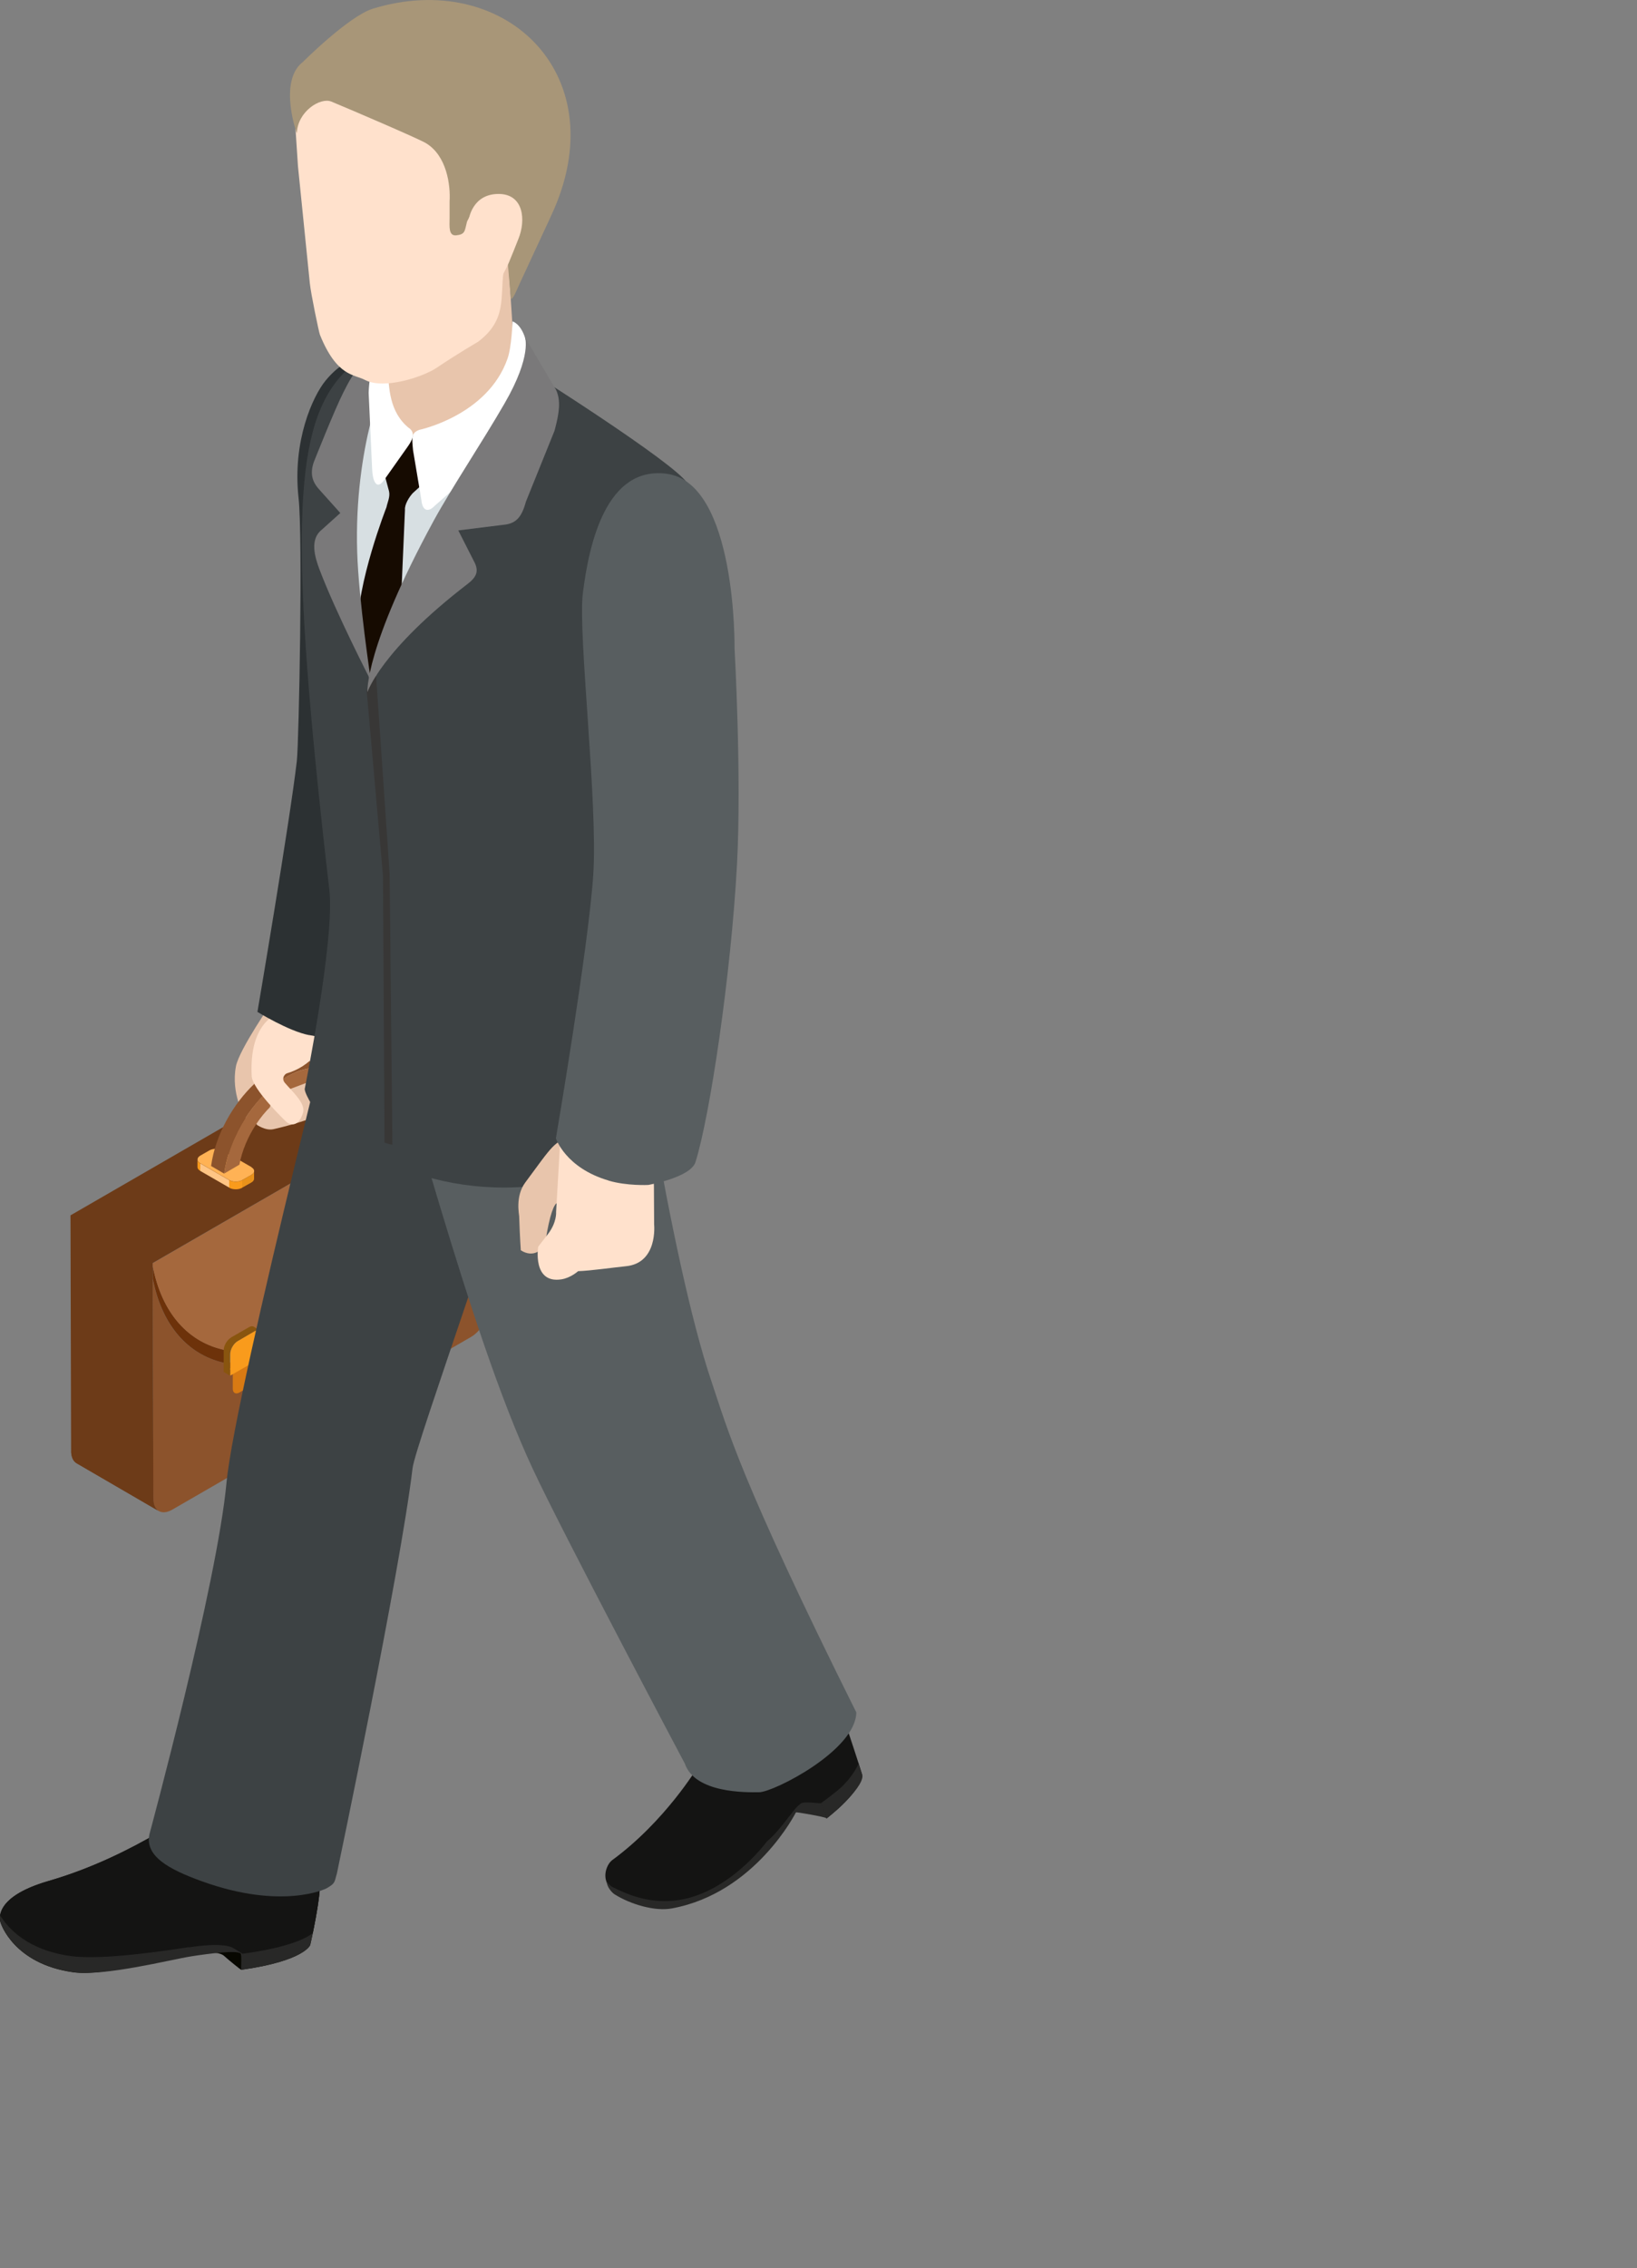 <?xml version="1.0" encoding="UTF-8"?>
<svg id="_レイヤー_2" data-name="レイヤー 2" xmlns="http://www.w3.org/2000/svg" width="159.99" height="221.5" xmlns:xlink="http://www.w3.org/1999/xlink" viewBox="0 0 159.99 221.5">
  <rect x="0" y="0" width="159.99" height="221.5" fill="#808080" stroke="none"/>
  <defs>
    <style>
      .cls-1 {
        clip-path: url(#clippath);
      }

      .cls-2 {
        fill: none;
      }

      .cls-2, .cls-3, .cls-4, .cls-5, .cls-6, .cls-7, .cls-8, .cls-9, .cls-10, .cls-11, .cls-12, .cls-13, .cls-14, .cls-15, .cls-16, .cls-17, .cls-18, .cls-19, .cls-20, .cls-21, .cls-22, .cls-23, .cls-24, .cls-25, .cls-26, .cls-27, .cls-28, .cls-29, .cls-30, .cls-31, .cls-32, .cls-33, .cls-34, .cls-35, .cls-36, .cls-37, .cls-38, .cls-39, .cls-40, .cls-41, .cls-42, .cls-43 {
        stroke-width: 0px;
      }

      .cls-44, .cls-29 {
        fill: #8c532c;
      }

      .cls-45 {
        clip-path: url(#clippath-1);
      }

      .cls-46 {
        clip-path: url(#clippath-4);
      }

      .cls-47 {
        clip-path: url(#clippath-3);
      }

      .cls-48 {
        clip-path: url(#clippath-2);
      }

      .cls-49 {
        clip-path: url(#clippath-6);
      }

      .cls-50 {
        clip-path: url(#clippath-5);
      }

      .cls-51 {
        isolation: isolate;
      }

      .cls-52 {
        opacity: 0;
      }

      .cls-3 {
        fill: #f99b1c;
      }

      .cls-4 {
        fill: #75460d;
      }

      .cls-5 {
        fill: #7a797a;
      }

      .cls-6 {
        fill: #282827;
      }

      .cls-7 {
        fill: #454f0b;
      }

      .cls-8 {
        fill: #2c3133;
      }

      .cls-9 {
        fill: #586813;
      }

      .cls-10 {
        fill: #5c361d;
      }

      .cls-11 {
        fill: #89550f;
      }

      .cls-12 {
        fill: #723919;
      }

      .cls-13 {
        fill: #383736;
      }

      .cls-14 {
        fill: #3d4244;
      }

      .cls-15 {
        fill: #585e60;
      }

      .cls-16 {
        fill: #093c4c;
      }

      .cls-17 {
        fill: #0b9999;
      }

      .cls-18 {
        fill: #141413;
      }

      .cls-19 {
        fill: #14546d;
      }

      .cls-20 {
        fill: #070700;
      }

      .cls-21 {
        fill: #160b01;
      }

      .cls-22 {
        fill: #d7dfe2;
      }

      .cls-23 {
        fill: #d5dfef;
      }

      .cls-24 {
        fill: #bf8d3c;
      }

      .cls-25 {
        fill: #d8b39a;
      }

      .cls-26 {
        fill: #d87a13;
      }

      .cls-27 {
        fill: #a5683d;
      }

      .cls-28 {
        fill: #a89678;
      }

      .cls-30 {
        fill: #90af0e;
      }

      .cls-31 {
        fill: #6d3b18;
      }

      .cls-32 {
        fill: #6d320a;
      }

      .cls-33 {
        fill: #738c25;
      }

      .cls-34 {
        fill: #f2d3bd;
      }

      .cls-35 {
        fill: #ffe1cc;
      }

      .cls-36 {
        fill: #fff;
      }

      .cls-37 {
        fill: #eb921a;
      }

      .cls-38 {
        fill: #ffe8d9;
      }

      .cls-39 {
        fill: #ea921a;
      }

      .cls-40 {
        fill: #ffb255;
      }

      .cls-41 {
        fill: #ffc585;
      }

      .cls-42 {
        fill: #e8c5ac;
      }

      .cls-43 {
        fill: #f5f5f5;
      }
    </style>
    <clipPath id="clippath">
      <path class="cls-2" d="m19.3,113.98v-.74c0,.13.09.27.28.37v.74c-.19-.1-.28-.24-.28-.37Z"/>
    </clipPath>
    <clipPath id="clippath-1">
      <path class="cls-2" d="m24.83,114.37v.75c0,.13-.09.26-.26.36v-.74c.18-.1.26-.24.26-.37Z"/>
    </clipPath>
    <clipPath id="clippath-2">
      <path class="cls-2" d="m23.68,115.25v.74c-.35.21-.93.21-1.28,0v-.74c.36.21.93.21,1.28,0Z"/>
    </clipPath>
    <clipPath id="clippath-3">
      <path class="cls-2" d="m30,107.72v-.74c0,.14.09.26.27.37v.74c-.18-.1-.27-.23-.27-.37Z"/>
    </clipPath>
    <clipPath id="clippath-4">
      <path class="cls-2" d="m35.54,108.09v.75c0,.14-.09.27-.27.37v-.75c.17-.1.27-.24.27-.38Z"/>
    </clipPath>
    <clipPath id="clippath-5">
      <path class="cls-2" d="m34.39,108.99v.74c-.35.2-.93.2-1.29,0v-.74c.36.2.94.2,1.29,0Z"/>
    </clipPath>
    <clipPath id="clippath-6">
      <path class="cls-29" d="m30.11,105.78l1.29.74c.6.35,1.06,1,1.26,1.89l-1.28-.75c-.21-.89-.65-1.53-1.26-1.88Z"/>
    </clipPath>
  </defs>
  <g id="_イラストの調整版" data-name="イラストの調整版">
    <g>
      <g>
        <g>
          <path class="cls-32" d="m40.72,121.51c6.09-8.13,7.03-16.69,7.08-17.14v1.55s-.18.96-.18.96c-.48,2.75-2.11,9.61-6.89,15.95v-1.32Z"/>
          <g class="cls-51">
            <g class="cls-51">
              <path class="cls-32" d="m25.27,133.76c0,.28-.12.59-.3.85l.3-.85Z"/>
            </g>
          </g>
          <path class="cls-12" d="m15.53,147.57l-8.02-4.66c-.34-.19-.54-.6-.55-1.18l8.03,4.66c0,.58.21.99.53,1.18h0Z"/>
          <polygon class="cls-10" points="14.92 123.59 6.91 118.93 6.91 118.68 14.92 123.35 14.92 123.59"/>
          <path class="cls-4" d="m22.74,133.87v1.74c0,.21.07.35.19.41l-.32-.18c-.11-.07-.19-.21-.19-.42v-1.73s.32.18.32.18Z"/>
          <g>
            <g class="cls-51">
              <g class="cls-51">
                <path class="cls-32" d="m40.72,124.83c0,.28-.11.59-.3.85l.3-.85Z"/>
              </g>
            </g>
            <path class="cls-29" d="m14.92,123.35v1.55s.17.74.17.74c1.02,4.18,3.56,6.8,6.99,7.49,0,0,7.15-1.03,9.35-2.3,2.32-1.35,5.94-4.64,6.34-4.88l2.94-3.13c4.79-6.34,6.41-13.2,6.89-15.95l.19-.96.06,21.5c0,1.16-.82,2.59-1.84,3.17l-29.19,16.86c-1.01.58-1.84.11-1.84-1.06l-.07-23.04Z"/>
            <path class="cls-32" d="m14.92,123.59c.88,4.65,3.52,7.55,7.16,8.26,0,.04,0,.09,0,.14v1.14c-3.42-.69-5.96-3.31-6.98-7.49l-.17-.74v-1.3Z"/>
            <path class="cls-27" d="m47.79,104.37c-.05.45-.98,9.01-7.08,17.14v-.27c0-.47-.34-.65-.74-.42l-1.71,1c-.41.23-.73.8-.73,1.26v2.08c-1.71,1.68-3.71,3.25-6.03,4.58-2.2,1.28-4.31,2.01-6.24,2.23v-1.8c0-.46-.34-.67-.75-.43l-1.7,1c-.37.21-.68.7-.73,1.13-3.64-.71-6.28-3.61-7.16-8.26v-.24s10.28-5.94,10.28-5.94l1.5-.87,9.25-5.34,1.49-.87,10.35-5.97Z"/>
            <path class="cls-31" d="m39.77,99.7l8.02,4.67-32.87,18.98v1.55s.07,21.49.07,21.49c0,.58.21.99.53,1.18l-8.02-4.66c-.34-.19-.54-.6-.55-1.18l-.06-23.04,32.87-18.98Z"/>
            <path class="cls-32" d="m25.3,131.87c1.94-.23,4.04-.96,6.24-2.22,2.33-1.35,4.32-2.91,6.04-4.59l.77.18-.17.57c-1.71,1.68-4.3,3.75-6.63,5.1-2.2,1.27-4.3,2-6.24,2.23v-1.27Z"/>
            <polygon class="cls-37" points="22.74 133.87 22.42 133.69 25.03 132.18 25.35 132.38 22.74 133.87"/>
            <path class="cls-26" d="m25.35,132.38v1.73c0,.41-.28.91-.63,1.11l-1.32.77c-.36.21-.65.04-.65-.37v-1.74s2.6-1.49,2.6-1.49Z"/>
            <path class="cls-11" d="m22.59,130.61l1.71-.98c.2-.13.38-.14.51-.06l.65.37c-.13-.08-.32-.06-.53.05l-1.7.99c-.37.21-.74.78-.74,1.27v2.1s-.63-.37-.63-.37v-2.09c0-.49.34-1.05.73-1.27Z"/>
            <path class="cls-3" d="m24.94,129.99c.41-.24.74-.05.75.42v2.1s-3.18,1.83-3.18,1.83v-2.1c0-.47.32-1.03.73-1.27l1.7-.99Z"/>
            <g class="cls-51">
              <path class="cls-4" d="m38.37,125.06v1.72c0,.21.08.36.2.42l-.32-.19c-.11-.06-.19-.22-.19-.42v-1.74s.31.19.31.19Z"/>
              <polygon class="cls-37" points="38.37 125.06 38.06 124.87 40.67 123.36 40.99 123.54 38.37 125.06"/>
              <path class="cls-26" d="m40.99,123.54v1.74c0,.41-.28.91-.64,1.11l-1.32.76c-.35.21-.65.04-.65-.37v-1.72s2.61-1.52,2.61-1.52Z"/>
            </g>
            <path class="cls-11" d="m38.23,121.79l1.7-.99c.21-.12.4-.14.54-.06l.63.37c-.13-.08-.32-.06-.52.05l-1.71.99c-.07.04-.15.1-.22.17,0,0-.02.02-.04.04-.27.27-.47.69-.46,1.06v2.1s-.64-.38-.64-.38v-2.09c0-.49.34-1.05.72-1.27Z"/>
            <path class="cls-3" d="m40.58,121.17c.41-.22.74-.05.74.42v2.11s-3.17,1.83-3.17,1.83v-2.1c-.01-.47.32-1.04.72-1.27l1.71-.99Z"/>
            <path class="cls-42" d="m30.52,98.15l-3.79-.49s-3.35,4.81-3.67,6.47c-.51,2.67.83,4.9.83,4.9,0,0,.73,1.01,2.97,1.08.48.02,3.17-1.62,3.17-1.62.83-1.06.58-.61.39-1.39-.33-1.35,1.92-3.09,2.59-4.1,1.69-2.58-.31-4.79-2.49-4.86Z"/>
            <g class="cls-51">
              <g class="cls-51">
                <g class="cls-1">
                  <g class="cls-51">
                    <path class="cls-3" d="m19.58,113.62v.74c-.19-.1-.28-.24-.28-.37v-.74c0,.13.09.27.28.37h0Z"/>
                  </g>
                </g>
              </g>
              <g class="cls-51">
                <g class="cls-45">
                  <g class="cls-51">
                    <path class="cls-39" d="m24.83,114.37v.75c0,.13-.09.26-.26.36v-.74c.18-.1.26-.24.26-.37h0Z"/>
                  </g>
                </g>
              </g>
              <polygon class="cls-39" points="24.57 114.73 24.57 115.48 23.68 115.98 23.68 115.25 24.57 114.73"/>
              <polygon class="cls-41" points="22.4 115.25 22.4 115.98 19.57 114.35 19.58 113.62 22.4 115.25"/>
              <g class="cls-51">
                <g class="cls-48">
                  <g class="cls-51">
                    <path class="cls-3" d="m23.68,115.25v.74c-.35.21-.93.21-1.28,0v-.74c.36.21.93.21,1.28,0h0Z"/>
                  </g>
                </g>
              </g>
              <path class="cls-40" d="m24.57,113.99c.36.21.36.54,0,.74l-.89.51c-.35.21-.92.21-1.28,0l-2.82-1.63c-.36-.2-.37-.54-.01-.75l.89-.51c.36-.21.93-.21,1.29,0l2.83,1.63Z"/>
            </g>
            <g class="cls-51">
              <g class="cls-51">
                <g class="cls-47">
                  <g class="cls-51">
                    <path class="cls-3" d="m30.27,107.35v.74c-.18-.1-.27-.23-.27-.37v-.74c0,.14.09.26.27.37h0Z"/>
                  </g>
                </g>
              </g>
              <g class="cls-51">
                <g class="cls-46">
                  <g class="cls-51">
                    <path class="cls-39" d="m35.54,108.09v.75c0,.14-.09.27-.27.37v-.75c.17-.1.27-.24.27-.38h0Z"/>
                  </g>
                </g>
              </g>
              <polygon class="cls-39" points="35.27 108.47 35.27 109.22 34.38 109.73 34.39 108.99 35.27 108.47"/>
              <polygon class="cls-41" points="33.1 108.99 33.1 109.73 30.27 108.09 30.27 107.35 33.1 108.99"/>
              <g class="cls-51">
                <g class="cls-50">
                  <g class="cls-51">
                    <path class="cls-3" d="m34.39,108.99v.74c-.35.2-.93.2-1.29,0v-.74c.36.2.94.2,1.29,0h0Z"/>
                  </g>
                </g>
              </g>
              <path class="cls-40" d="m35.27,107.72c.36.21.36.54,0,.75l-.88.52c-.35.2-.93.2-1.29,0l-2.83-1.64c-.35-.2-.35-.54,0-.74l.9-.52c.34-.2.92-.2,1.28,0l2.83,1.63Z"/>
            </g>
            <g>
              <path class="cls-44" d="m30.11,105.78l1.29.74c.6.35,1.06,1,1.26,1.89l-1.28-.75c-.21-.89-.65-1.53-1.26-1.88Z"/>
              <g class="cls-49">
                <g class="cls-51">
                  <path class="cls-29" d="m32.66,108.41l-1.28-.75c-.21-.89-.65-1.53-1.26-1.88l1.29.74c.6.35,1.06,1,1.26,1.89h0Z"/>
                </g>
              </g>
            </g>
            <path class="cls-29" d="m31.15,103.98c-3.57-2.08-9.67,3.73-10.52,9.89l1.28.75c.85-6.17,6.94-11.97,10.53-9.89l-1.29-.75Z"/>
            <path class="cls-27" d="m28.02,105.15c3.06-1.76,5.62-.67,6.13,2.39l-1.49.87c-.5-2.15-2.39-2.86-4.64-1.56-2.25,1.29-4.13,4.19-4.62,6.89l-1.49.87c.5-3.66,3.04-7.69,6.11-9.47Z"/>
            <path class="cls-42" d="m31.38,108.65s1.35-2.7.85-3.02c-.5-.3-.97-.38-1.67-.11-.7.27-3.4,1.28-3.4,1.28,0,0-.74.77-.77,1.35-.04.58-.6,1.14-.73,1.33-.17.24-.58.35-.58.35,0,0,.84.61,1.62.45.77-.16,4.29-1.05,4.68-1.62Z"/>
            <path class="cls-35" d="m31.53,100.51c.55,1.67-1.32,3.69-3.49,4.31-.2.06-.57.48-.2.93.67.79,2.05,2,1.78,2.9-.44,1.48-1.29,1.22-1.62.92-.26-.24-3.34-3.21-3.4-4.48-.22-4.2,1.48-5.86,3.06-6.34,1.57-.48,3.31.09,3.87,1.75Z"/>
            <path class="cls-8" d="m30.2,101.08c5.27,1.02,6.43.17,6.43.17,0,0,7.03-16.38,7.34-24.84.4-10.99,1.08-21.81,1.08-21.81,0,0,1.42-17.67-5.21-19.43-2.15-.56-5.25-1.39-8.03,2.01-1.24,1.52-3.25,5.89-2.63,11.46.42,3.78.04,23.79-.17,25.68-.67,5.83-3.85,24.5-3.85,24.5,0,0,3.06,1.89,5.05,2.27Z"/>
          </g>
        </g>
        <path class="cls-20" d="m31.26,183.53c.17,1.6-.94,6.41-.94,6.41,0,0-.53,1.56-6.75,2.43-.04,0-1.27-.99-1.67-1.36-.35-.32-1.38-.48-3.17-.19-2.05.32-8.52,2.22-11.57,1.79-5.83-.81-7.08-4.78-7.08-4.78,0,0-1.16-2.46,4.73-4.15,8.41-2.44,15.03-7.58,15.03-7.58l10.09,3.88s1.22,2.61,1.31,3.56Z"/>
        <g>
          <path class="cls-6" d="m31.26,183.53c.17,1.6-.94,6.41-.94,6.41,0,0-.53,1.56-6.75,2.43-.04,0,.08-1.46-.06-1.59-.34-.34-3.01-.01-4.79.27-2.05.32-8.51,1.98-11.55,1.55-5.83-.81-7.08-4.78-7.08-4.78,0,0-1.16-2.46,4.73-4.15,8.41-2.44,15.03-7.58,15.03-7.58l10.09,3.88s1.22,2.61,1.31,3.56Z"/>
          <path class="cls-18" d="m18.44,190.16c-2.12.32-8.35,1.29-11.5.87-4.3-.58-6.18-2.76-6.92-3.97.13-.86.97-2.29,4.8-3.38,8.41-2.44,15.03-7.58,15.03-7.58l10.09,3.88s1.22,2.61,1.31,3.56c.12,1.11-.37,3.71-.68,5.24-.6.51-2.45,1.43-6.86,2.02-.04,0-.85-.54-1.03-.62-.82-.34-2.4-.28-4.24,0Z"/>
        </g>
        <path class="cls-14" d="m35.07,88.68s-12.08,47.01-12.93,56.09c-.92,9.95-7.53,34.34-7.53,34.34-.48,2.15,1.85,3.43,5.11,4.61,7.89,2.85,12.16.71,12.16.71.97-.53.8-.71,1.04-1.44,0,0,6.19-29.43,7.4-39.6.28-2.35,9.88-28.54,11.54-36.48,2.76-13.17,2.76-24.14,2.76-24.14l-19.56,5.91Z"/>
        <g>
          <path class="cls-18" d="m69.68,169.32l-1.51,3.27s-3.16,5.28-8.34,9.07c-.46.34-.93,1.39-.49,2.27.17.35.29.56.67.78,1.32.77,5.71,1.59,7.34,1.17,3.57-.93,6.51-4.28,6.51-4.28.61-.74,4.12-4.74,4.36-5.21,0,0,1.95-.36,2-.24.11.24.47,1.24.54,1.45,0,0,3.04-2.22,3.53-4.16.03-.09-1.58-4.87-1.89-5.83l-11.82-8.35-.89,10.08Z"/>
          <g>
            <path class="cls-6" d="m59.75,184.23c1.63.82,3.31,1.5,5.59,1.42,5.52-.19,9.61-5.81,9.61-5.81,1.61-1.35,2.81-3.63,3.49-3.78.42-.11,1.83.08,1.78.04-.2-.16.12.02.2.3-.06-.14-.2-.35-.17-.29.24.54.5,1.45.5,1.45-.08-.12-2.92-.61-2.96-.57,0,0-3.95,7.88-12.11,9.38-1.66.32-4.09-.4-5.64-1.39-.26-.18-.73-.71-.74-1.21.05.06.36.41.45.44Z"/>
            <path class="cls-6" d="m80.23,176.1c.24-.17,1.52-1.12,1.98-1.55,1.24-1.17,1.7-2.31,1.7-2.31,0,0,.37,1.11.38,1.19.03,1.33-3.49,4.16-3.49,4.16-.05-.15-.41-1.09-.56-1.48Z"/>
          </g>
        </g>
        <path class="cls-15" d="m36.6,97.67c3.1,7.11,8.97,31.87,15.47,45.78,2.93,6.29,14.86,28.78,14.86,28.78,1,2.9,5.97,2.81,7.26,2.8,1.44-.02,9.46-4.09,9.5-7.8-11.4-22.86-12.59-27.69-14.14-32.27-4.19-12.38-8.04-39.76-8.04-39.76l-24.91,2.47Z"/>
        <path class="cls-22" d="m55.93,42.97s-3.75-5.72-6.91-6.71c-3.16-.99-13.02.19-13.02.19,0,0-4.54,11.84-4.54,12.63,0,.8,3.85,21.33,3.85,21.33l12.53-11.35,8.1-16.09Z"/>
        <path class="cls-14" d="m33.21,36.85c1.88-2.2,4.59-2.9,6.75-2.8-2.52,2.04-5.59,8.38-5.59,17.12,0,4.55,1.8,16.11,1.92,15.84.14-.24,7.68-17.78,10.87-21.09.45-.47,4.48-9.73,4.48-9.73,0,0,14.21,8.95,15.52,10.98l-1.32,60.92c-.09,1.39.2,1.85-1.2,2.59,0,0-5.57,4.86-13.98,5.26-12.32.59-19.33-6.8-19.33-6.8-.19-.13-1.55-2.22-1.55-2.79,0,0,2.96-14.63,2.41-19.42-3.96-34.11-3.5-44.77,1-50.06Z"/>
        <path class="cls-13" d="m37.58,111.57l-.15-26.05-1.59-18.02s.62-1.64.87-2.17l1.37,20.01.27,26.45c-.23-.03-.67-.16-.77-.21Z"/>
        <path class="cls-42" d="m37.85,41.01c5.07,4.67,9.45-1.63,12.48-5.5l-.82-12.56-11.73,3.88.07,14.18Z"/>
        <path class="cls-21" d="m37.77,49.55c.09-.49.38-1.02.25-1.58l-.46-1.72,2.18-3.73,1.27.16.97,3.99-1.63,1.48c-.36.38-.82,1.13-.77,1.63l-.5,11.52-2.75,5.02s-1.32-3.44-1.37-4.74c-.13-4.56,2.81-12.04,2.81-12.04Z"/>
        <path class="cls-5" d="m37.77,36.45l-.89-1.92s-.93.59-1.13.74c-1.16.9-1.75,2.2-2.18,3.03-.85,1.65-2.91,6.85-2.91,6.85-.4,1.19-.1,1.97.59,2.71l2.01,2.24-1.81,1.63c-1.19.93-.69,2.65-.23,3.87,1.61,4.26,5.03,10.89,5.03,10.89,0,0-1.2-7.93-1.34-12.56-.33-10.47,2.86-17.47,2.86-17.47Z"/>
        <path class="cls-36" d="m40.01,41.82c.69.56.17,1.32-.2,1.85l-2.32,3.28c-.74.98-1.09-.12-1.12-1.15l-.34-7.43c.12-3.91,1.79-4.31,1.79-4.31,0,0-.03.94.07,2.15.15,1.59.11,4.03,2.11,5.62Z"/>
        <path class="cls-36" d="m50.09,31.39s-.08,2.5-.49,3.64c-1.95,5.56-8.62,6.95-8.62,6.95-.78.3-.74.68-.61,2l.81,4.83c.12,1.26.79,1.13,1.29.6,0,0,5.07-4.42,6.49-5.91,3.34-3.49,3.66-5.97,2.4-10.36-.43-1.53-1.26-1.75-1.26-1.75Z"/>
        <path class="cls-5" d="m51.28,32.89l2.91,4.93s.52.62.44,1.97c-.05.95-.44,2.29-.44,2.29l-2.79,6.91c-.44,1.63-1.04,2.17-2.27,2.27l-4.34.54,1.55,3.05c.52.97.18,1.54-.63,2.17-8.52,6.54-9.8,10.58-9.8,10.58,0,0-.3-4.31,6.5-16.79,1.74-3.18,4.78-7.73,6.89-11.39,2.76-4.76,1.99-6.54,1.99-6.54Z"/>
        <g>
          <path class="cls-35" d="m38.88,8.24h0s10.15.06,10.15.06l.17,18.3c-.15,1.26-.09,2.39-.29,3.45-.23,1.17-.76,2.25-2.19,3.33,0,0-1.94,1.12-4.08,2.56-1.26.84-5.1,2.15-6.98,1.16-1.05-.56-2.73-.3-4.39-4.4-.1-.24-.88-3.98-.99-5.04l-1.16-11.44-.46-7,10.24-.98Z"/>
          <path class="cls-28" d="m29.5,6.13c-2.28,1.94-.49,6.93-.49,6.89.07-2.15,2.32-3.54,3.37-3.1,2.04.84,8.51,3.62,9.23,4.05,2.06,1.22,2.43,4.12,2.33,5.71v1.6c0,.83-.13,1.79.67,1.7.87-.1.8-.42,1.03-1.32,0,0,1.18-2.87,3.47-2.55,1.96.29.5,4.85.38,5.09l.45,5.01c.23-.06.43-.58.83-1.47,1.76-3.82,2.88-6.17,3.39-7.33C59.94,7.03,49.16-3.03,36.47.84c-2.38.71-6.96,5.3-6.96,5.3Z"/>
          <path class="cls-35" d="m48.73,18.94c-2.62,0-2.92,2.53-2.92,2.53v5.28s.12,1.14,1.11,1.34c1.49.31,2.15-1,2.81-2.44.04-.08.9-2.2.94-2.33.73-1.79.54-4.38-1.95-4.38Z"/>
        </g>
        <g>
          <path class="cls-42" d="m58.42,114.1c.15,1.84-2.25,3.24-3.93,3.37-.34.03-.78,1.24-1.15,3.59-.17,1.06-1.24,1.82-2.44,1.04,0,0-.09-1.2-.16-3.32,0-.17-.4-1.94.59-3.29,2.65-3.57,2.94-4.24,4.62-4.36,1.68-.13,2.34,1.13,2.48,2.98Z"/>
          <path class="cls-35" d="m60.86,111.54l-4.85.08-1.24-.53-.42,7.27s.09,1-.79,2.15c-.36.46-.96,1.24-.96,1.24,0,0-.6,3.63,2.26,3.19.92-.14,1.64-.8,1.64-.8,1.23-.04,3.29-.34,4.66-.48,3.16-.3,2.77-4.07,2.77-4.07l-.02-3.67c.01-2.06-.84-4.41-3.06-4.38Z"/>
          <path class="cls-15" d="m59.48,115.3c1.82.53,3.88.42,3.88.42,0,0,4.14-.73,4.61-2.23,1.41-4.45,3.48-18.34,4.06-29.07.46-8.65-.24-21.13-.24-21.13,0,.1.23-16.18-6.68-17.03-5.79-.72-7.53,6.64-8.15,11.72-.48,3.98,1.49,20.45,1.02,27.47-.47,7.1-3.65,25.72-3.65,25.72,0,0,.92,2.88,5.15,4.12Z"/>
        </g>
      </g>
      <g class="cls-52">
        <g>
          <path class="cls-9" d="m133.71,67.1s15.97,3.89,16.53,4.08c.56.19,3.34.37,4.83,4.65,1.48,4.28,4.08,15.61,4.08,15.61,0,0-1.3,1.1-2.79,0-1.48-1.11-9.28-3.34-9.28-3.34l-25.64-10.22,2.24-13.01,10.03,2.24Z"/>
          <path class="cls-7" d="m148.01,81.4s-.56-6.87,2.04-7.62c2.51-.71,3.72,2.41,4.65,5.21.93,2.78,3.53,13.92,3.53,13.92l-4.46.75-5.76-12.26Z"/>
          <path class="cls-9" d="m145.78,81.03l7.25-1.67s6.12,23.21,6.69,25.07c.55,1.86.74,6.89-4.27,10.41-4.26,2.99-15.8,3.15-16.16,2.59-.37-.55-4.47-35.11-4.47-35.11l10.96-1.3Z"/>
          <path class="cls-25" d="m98.8,121.15s-2.79,5.95-2.79,8.37.93,7.8.93,7.8c0,0,3.04,2.11,4.08,1.67,2.24-.93,2.61-3.34,2.61-3.34,0,0-.56-4.09.55-6.32,1.12-2.23,1.49-4.83,1.49-4.83l-6.87-3.34Z"/>
          <path class="cls-34" d="m98.42,123.37s-1.67,2.61-1.67,4.65,2.6,7.8,2.6,7.8c0,0,.93.74,1.3-.93.37-1.67-.55-4.26-.55-4.26,0,0,0-.2,1.48-1.87,1.48-1.67.93-4.82.93-4.82l-4.08-.57Z"/>
          <path class="cls-17" d="m101.77,125.98c1.52.26,4.27-.56,4.27-.56,0,0,3.68-13.3,3.89-13.92,1.25-3.62,4.19-16.33,5.1-20.99,1-5.1,2.16-14.38,2.16-14.38,0,0,3.57-11.24-1.69-13.49-3.01-1.3-10.21,2.21-10.96,13.37-.22,3.27-2.22,22.29-2.22,22.29l-4.67,24.7s1.13,2.46,4.11,2.98Z"/>
          <g>
            <path class="cls-30" d="m107.54,195.63l-4.05,1.83s-8.16,2.93-9.84,3.88c-.92.54-1.38,1.66-1.52,2.4-.09.48-.11,1.79.17,2.19.72.98,2.27,2.11,3.69,2.37,2.75.52,8.55-.59,8.55-.59.75-.35,12.5-4.05,12.5-4.05,0,0,.44-1.43.55-2.29l.72-5.75-10.77.02Z"/>
            <path class="cls-23" d="m106.74,202.22c.08.12.24.16.35.09.09-.07.18-.18.12-.26-.35-.5-1.67-2.27-3.11-3.14-1.26-.75-2.4-.76-2.91-.72-.15,0-.27.12-.25.28.03.12.16.22.29.2.45-.05,1.48-.02,2.62.67,1.25.75,2.47,2.32,2.89,2.89Z"/>
            <path class="cls-23" d="m105.28,202.66c.08.12.23.18.36.08.09-.07.17-.17.1-.26-.35-.49-1.67-2.27-3.1-3.12-1.26-.77-2.4-.79-2.93-.75-.14.01-.26.13-.22.27.02.14.15.22.29.21.44-.03,1.47-.01,2.62.67,1.25.75,2.47,2.33,2.89,2.89Z"/>
            <path class="cls-23" d="m103.9,203.39c.08.12.23.15.35.07.09-.06.17-.16.13-.26-.36-.49-1.68-2.25-3.12-3.13-1.25-.75-2.4-.77-2.92-.73-.14.01-.27.12-.23.27.03.13.15.23.29.21.44-.04,1.49-.02,2.61.65,1.26.76,2.48,2.33,2.89,2.9Z"/>
            <path class="cls-43" d="m93.65,201.33c.25-.12.19-.12.65-.33.65.12,1.73.4,3.31,1.45,3.05,2.06,3.54,5.2,3.54,5.2,0,0-1.24.61-7.13-.29-.07,0-.12,0-.19-.03-.63-.43-1.17-.94-1.53-1.42-.28-.39-.26-1.71-.17-2.19.14-.74.6-1.86,1.52-2.4Z"/>
            <path class="cls-23" d="m92.11,203.63c.09,1.14,2.29,2.46,3.66,2.88,4.75,1.45,19.18-3,19.87-3.24,1.58-.55,1.82-1.09,1.82-1.09,0,0-.33,1.64-.39,1.6,0,0-.31,1.62-1.22,2.02-.74.31-6.46,1.47-7.93,1.81,0,0-8.48,1.84-12.48.76-1.39-.38-2.9-.95-3.56-2.38-.19-.46.22-2.52.23-2.35Z"/>
          </g>
          <path class="cls-16" d="m104.71,124.28l1.23,69.3-1.66,3.81c.51,2.4,5.48,4.05,7.64,4.05,3.54,0,6.44.97,6.44-2.37l3.72-79.16-17.36,4.37Z"/>
          <path class="cls-30" d="m128.91,205.88l-7.08,4.75s-3.27,2.18-4.81,3.35c-.85.64-1.18,1.8-1.22,2.56-.03.46.11,1.79.44,2.15.84.87,2.55,1.56,3.96,1.89,4.18.95,8.41-1.64,8.41-1.64.71-.45,11.9-5.59,11.9-5.59,0,0,.27-1.47.27-2.34v-5.79l-11.87.65Z"/>
          <path class="cls-19" d="m116.93,113.28l10.34,88.11c.86,4.34-3.26,6.86-1.79,7.54,8.91,4.11,13.67,1.28,13.67,1.28.7-.44,1.78-2.34,1.8-2.96l-4.2-87.28-19.82-6.69Z"/>
          <path class="cls-17" d="m111.98,64.23c-3.07,4.85-7.02,16.56-7.06,30.91-.03,11.56-1.49,37.34-1.49,37.34-.1,1.35-.38,6.48,6.32,7.61,14.37,2.41,28.72-3.78,29.72-4.27l3.34-57.03c.35-3.15-10.14-10.23-10.14-10.23l-12.95-5.97s-5.66-1.66-7.74,1.64Z"/>
          <path class="cls-25" d="m118.53,63.36l1.22-8.03,13.17-1.09s-1.54,5.75-1.5,8.41c.02,1.59.12,4.83,1.26,5.92.09.18-2.13.56-5.28,2.05-4.22,1.99-10.4,4.23-12.25,1.09-1.23-2.11.38-5.43,3.38-8.35Z"/>
          <path class="cls-38" d="m122.08,47.82c-2.5.66-2.17,3.11-2.17,3.11l1.31,5.04s.4,1.06,1.4,1.01c1.49-.08,1.79-1.48,2.08-3.02,0-.09.3-2.32.32-2.45.25-1.9-.58-4.31-2.94-3.69Z"/>
          <g>
            <path class="cls-42" d="m124.26,37.35h0l9.35,2.07-3.48,16.91c-.38,1.13-.56,2.19-.95,3.13-.45,1.03-1.14,1.93-2.67,2.63,0,0-1.97.94-4.34,1.43-1.31.27-2.74.98-5.75.2-2.92-.75-3.4-3.56-3.46-5.22-.14-3.23.27-19.52.27-19.52l1.78-5.37,9.26,3.73Z"/>
            <path class="cls-24" d="m116.98,31.55c-2.13,1.17-4.55,3.23-4.51,4.95.04,1.58.5,7.56.61,7.58,0,0-.03-6.06,3.1-5.83,3.47.25,4.64,4.8,4.86,4.77,0,0,.88-2.85.78-3-.1-.14,1.47,3.44,1.47,3.44.12.13,1.03-1.11,1.3-1,2.79,1.33,4.1,1.74,4.22,5.33,0,0-.11,4.17.75,4.33.82.16.82-.23,1.22-1.01,0,0,.85-2.98,3.12-1.34,1.51,1.1.3,4.85-1.24,4.71l-.94,3.33c.19.09.52-.01,1.56-1.22,2.13-2.45,3.47-4.63,4.15-5.62,3.49-5,3.37-10.72.7-14.92-.83-1.31-4.73-5-4.58-5.69.01-.09-1.03.35-2.19.07-3.7-.89-1.7-2.18-1.7-2.18-.91-.38-3.76,1.02-3.96,1.14-1.57.78-1.27-.96-1.27-.96-1.37.33-7.44,3.14-7.44,3.14Z"/>
            <path class="cls-42" d="m133.71,48.54c-2.43-.51-3.34,2.47-3.34,2.47l-.9,4.16s-.11,1.07.77,1.46c1.31.57,2.16-.51,3.07-1.69.05-.09,1.25-1.88,1.33-1.97,1.03-1.51,1.36-3.92-.93-4.43Z"/>
          </g>
          <path class="cls-23" d="m129.86,212.92c.1.11.27.14.37.04.1-.06.18-.18.12-.27-.4-.49-1.9-2.27-3.47-3.09-1.36-.72-2.56-.67-3.1-.59-.15.01-.27.15-.23.3.04.13.17.22.32.2.46-.07,1.54-.11,2.77.54,1.39.7,2.74,2.27,3.23,2.86Z"/>
          <path class="cls-23" d="m128.22,213.87c.09.13.26.16.37.07.08-.07.17-.2.1-.27-.41-.49-1.93-2.25-3.5-3.04-1.37-.71-2.56-.64-3.1-.55-.16.04-.28.15-.23.31.04.14.19.22.32.2.47-.07,1.56-.14,2.8.5,1.38.69,2.78,2.24,3.25,2.8Z"/>
          <path class="cls-23" d="m126.84,214.73c.1.09.27.13.38.04.09-.08.17-.2.09-.28-.43-.48-2.05-2.15-3.66-2.87-1.42-.62-2.6-.49-3.13-.38-.14.04-.27.18-.22.33.05.14.19.2.33.17.47-.1,1.56-.21,2.82.35,1.42.63,2.88,2.11,3.39,2.66Z"/>
          <path class="cls-43" d="m117.03,213.98c.24-.19.53-.39.85-.62.54-.09,1.69,0,3.91,1.13,3.28,1.67,4.8,4.6,4.8,4.6,0,0-2.19,1.02-8.15.85-.09,0-.15-.01-.25-.02-.79-.34-1.5-.75-1.95-1.23-.33-.36-.46-1.69-.44-2.15.04-.75.37-1.92,1.22-2.56Z"/>
          <path class="cls-23" d="m115.77,216.44c.23,1.13,3.18,2.4,4.57,2.76,6.96,1.81,18.11-5.72,18.75-6.04,1.49-.74,1.66-1.31,1.66-1.31,0,0-.11,1.66-.18,1.64,0,0-.1,1.64-.96,2.14-.7.42-7.59,3.71-9.02,4.22,0,0-6.06,2.66-10.66,1.26-1.37-.43-3.25-.97-4.07-2.31-.25-.42-.09-2.5-.07-2.35Z"/>
          <path class="cls-17" d="m125.54,92.17c.37,1.3,8.54,17.1,18.39,18.95,1.87.35,7.42.56,6.87-5.2-.4-4.12-4.09-22.29-4.09-22.29,0,0-2.46-9.01-7.61-9.11-4.47-.07-6.5,5.2-5.38,11.33.79,4.36,2.23,7.32,1.67,6.88-7.43-5.96-9.47-7.44-9.47-7.44,0,0-.56,6.21-.37,6.87Z"/>
          <path class="cls-33" d="m135.28,70.25s-11.72,4.28-12.55,14.3c-.83,10.03,3.53,17.66,7.44,22.53,2.58,3.22,10.96,9.29,10.96,9.29l.21-4.95s-6.8-5.66-9.82-9.78c-2.99-4.08-5.64-12.38-4.54-17.21,2.06-9.05,11.1-10.9,12.34-11.02,1.24-.14-1.55-2.8-4.03-3.16Z"/>
          <path class="cls-34" d="m131.48,90.81c-.62-2.84-3.7-10.88-3.7-10.88,0,0-3.5-.67-4.53-.21-.67.3-1.76,1.55-1.85,2.27-.08.54.47,1.71.28,2.13-.88,2.09-1.32,2.82-1.32,2.82,0,0-.44,1.6,1.2,2.63,1.65,1.03,2.73,1,2.73,1,0,0,1.55,2.79,2.47,3.58.5.43,1.83.62,1.83.62,0,0,3.57-.78,2.88-3.96Z"/>
        </g>
      </g>
    </g>
  </g>
</svg>